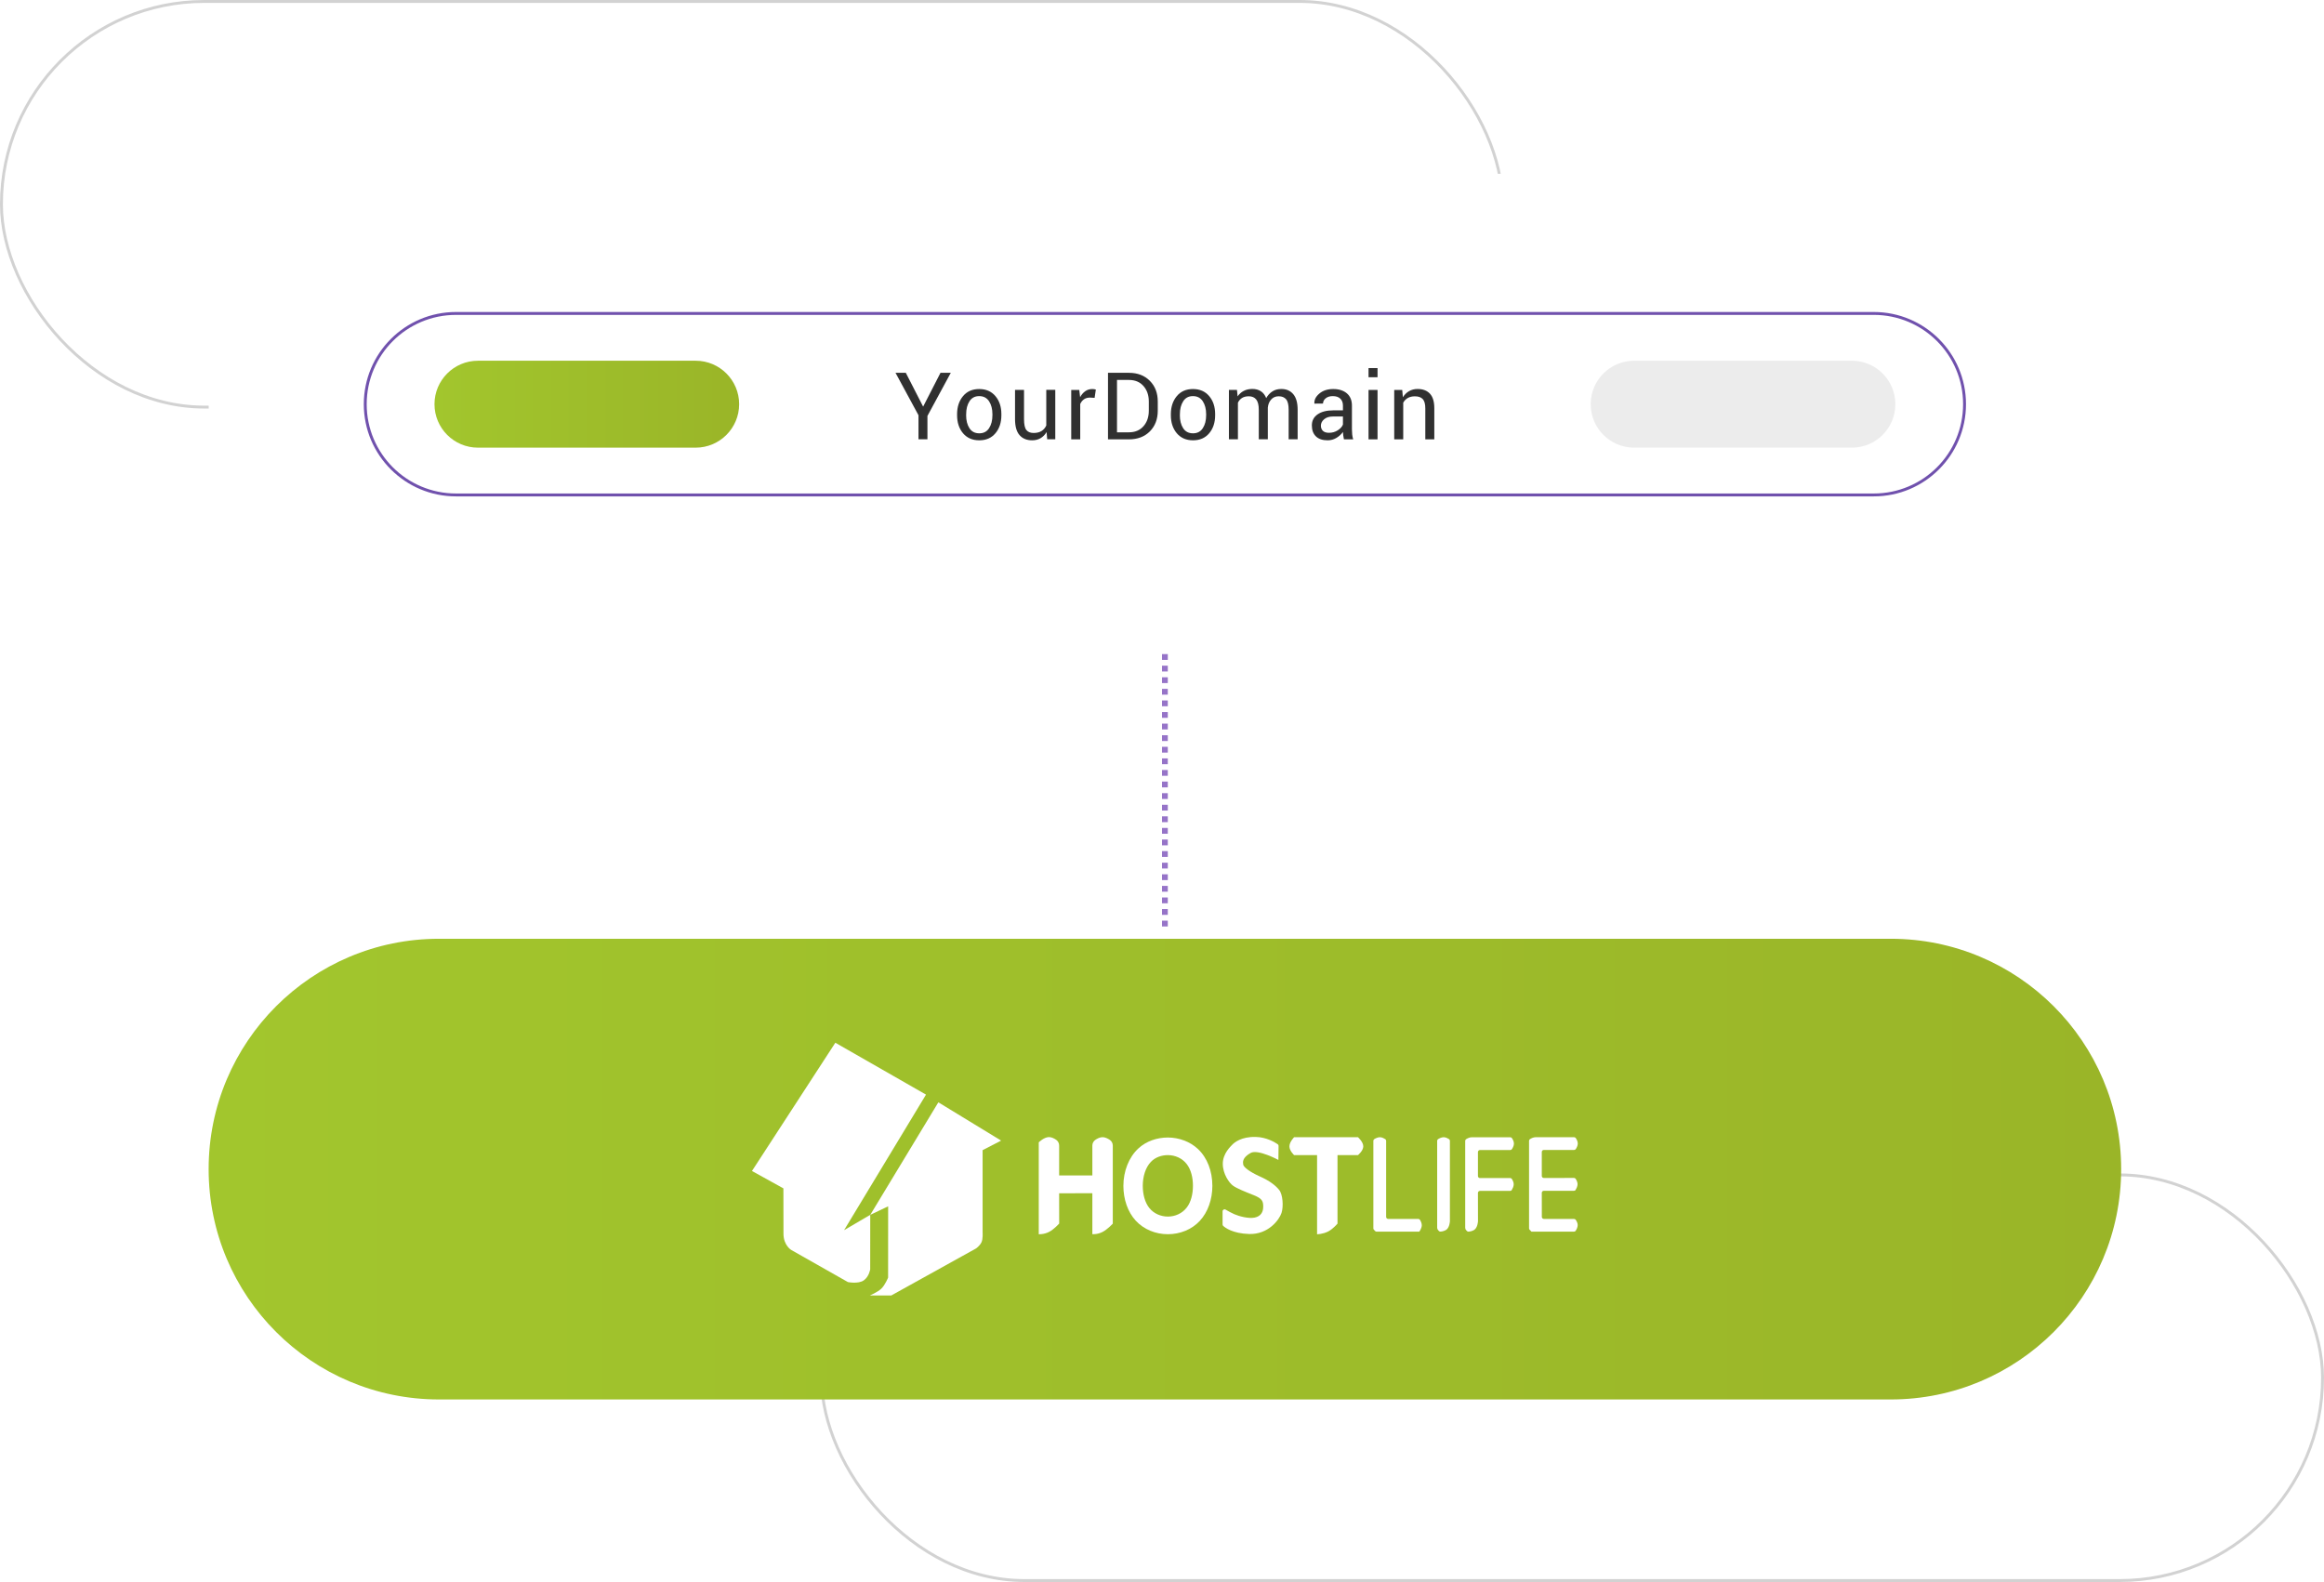 <svg width="802" height="546" viewBox="0 0 802 546" fill="none" xmlns="http://www.w3.org/2000/svg">
<rect x="0.5" y="0.5" width="518" height="140" rx="70" stroke="#D2D2D2"/>
<rect x="283.5" y="405.5" width="518" height="140" rx="70" stroke="#D2D2D2"/>
<g filter="url(#filter0_d)">
<path d="M651.5 482H150.5C106.595 482 71 446.405 71 402.5C71 358.595 106.595 323 150.5 323H651.5C695.405 323 731 358.595 731 402.5C731 446.405 695.405 482 651.5 482Z" fill="url(#paint0_linear)"/>
<path d="M651.5 218H150.5C106.595 218 71 182.405 71 138.5C71 94.595 106.595 59 150.5 59H651.5C695.405 59 731 94.595 731 138.5C731 182.405 695.405 218 651.5 218Z" fill="white"/>
<path d="M645.635 169.82H156.365C139.07 169.82 125.045 155.795 125.045 138.5C125.045 121.205 139.07 107.18 156.365 107.18H645.635C662.93 107.18 676.955 121.205 676.955 138.5C676.955 155.795 662.93 169.82 645.635 169.82Z" stroke="#7051AD" stroke-miterlimit="10"/>
<path d="M239.075 153.5H163.94C155.66 153.5 148.94 146.78 148.94 138.5C148.94 130.22 155.66 123.5 163.94 123.5H239.075C247.355 123.5 254.075 130.22 254.075 138.5C254.075 146.78 247.355 153.5 239.075 153.5Z" fill="url(#paint1_linear)"/>
<path d="M638.075 153.5H562.94C554.66 153.5 547.94 146.78 547.94 138.5C547.94 130.22 554.66 123.5 562.94 123.5H638.075C646.355 123.5 653.075 130.22 653.075 138.5C653.075 146.78 646.355 153.5 638.075 153.5Z" fill="#ECECEC"/>
<path d="M401 224.75V319.25" stroke="#9674C8" stroke-width="2" stroke-miterlimit="10" stroke-dasharray="2 2"/>
<path d="M317.57 139.341L323.555 127.671H327.11L319.055 142.551V150.621H315.965V142.311L308.03 127.656H311.585L317.57 139.341Z" fill="#303030"/>
<path d="M329.285 141.952C329.285 139.432 329.975 137.347 331.34 135.712C332.705 134.077 334.565 133.267 336.905 133.267C339.275 133.267 341.135 134.077 342.515 135.712C343.895 137.347 344.57 139.417 344.57 141.952V142.297C344.57 144.847 343.88 146.917 342.515 148.537C341.15 150.157 339.29 150.967 336.935 150.967C334.58 150.967 332.72 150.157 331.34 148.537C329.975 146.917 329.285 144.832 329.285 142.297V141.952V141.952ZM332.405 142.297C332.405 144.112 332.78 145.597 333.545 146.782C334.31 147.967 335.435 148.552 336.95 148.552C338.435 148.552 339.56 147.967 340.325 146.782C341.09 145.612 341.48 144.112 341.48 142.297V141.952C341.48 140.167 341.09 138.682 340.325 137.497C339.545 136.312 338.42 135.712 336.92 135.712C335.435 135.712 334.31 136.312 333.56 137.497C332.795 138.682 332.42 140.167 332.42 141.952V142.297H332.405Z" fill="#303030"/>
<path d="M360.17 148.116C359.63 149.031 358.94 149.736 358.1 150.231C357.26 150.726 356.285 150.966 355.19 150.966C353.33 150.966 351.875 150.366 350.84 149.181C349.805 147.996 349.28 146.151 349.28 143.631V133.566H352.385V143.661C352.385 145.476 352.655 146.736 353.195 147.411C353.735 148.086 354.56 148.431 355.7 148.431C356.81 148.431 357.71 148.206 358.43 147.756C359.15 147.306 359.69 146.676 360.065 145.851V133.551H363.17V150.606H360.38L360.17 148.116Z" fill="#303030"/>
<path d="M376.745 136.312L375.155 136.222C374.33 136.222 373.64 136.417 373.085 136.807C372.53 137.197 372.095 137.737 371.78 138.442V150.637H368.675V133.582H371.45L371.75 136.072C372.23 135.187 372.83 134.497 373.535 134.002C374.24 133.507 375.065 133.267 375.98 133.267C376.205 133.267 376.43 133.282 376.64 133.327C376.85 133.357 377.03 133.402 377.165 133.447L376.745 136.312Z" fill="#303030"/>
<path d="M381.365 150.636V127.671H388.58C391.58 127.671 393.98 128.601 395.81 130.446C397.64 132.291 398.54 134.676 398.54 137.601V140.736C398.54 143.676 397.625 146.046 395.81 147.891C393.98 149.721 391.58 150.636 388.58 150.636H381.365V150.636ZM384.47 130.116V148.206H388.58C390.71 148.206 392.375 147.501 393.605 146.106C394.835 144.711 395.45 142.911 395.45 140.736V137.571C395.45 135.411 394.835 133.626 393.605 132.231C392.375 130.836 390.71 130.131 388.58 130.131H384.47V130.116Z" fill="#303030"/>
<path d="M403.055 141.952C403.055 139.432 403.745 137.347 405.11 135.712C406.475 134.077 408.335 133.267 410.675 133.267C413.045 133.267 414.905 134.077 416.285 135.712C417.665 137.347 418.34 139.417 418.34 141.952V142.297C418.34 144.847 417.65 146.917 416.285 148.537C414.92 150.157 413.06 150.967 410.705 150.967C408.35 150.967 406.49 150.157 405.11 148.537C403.745 146.917 403.055 144.832 403.055 142.297V141.952V141.952ZM406.16 142.297C406.16 144.112 406.535 145.597 407.3 146.782C408.065 147.967 409.19 148.552 410.705 148.552C412.19 148.552 413.315 147.967 414.08 146.782C414.845 145.612 415.235 144.112 415.235 142.297V141.952C415.235 140.167 414.845 138.682 414.08 137.497C413.3 136.312 412.175 135.712 410.675 135.712C409.19 135.712 408.065 136.312 407.315 137.497C406.55 138.682 406.175 140.167 406.175 141.952V142.297H406.16Z" fill="#303030"/>
<path d="M425.87 133.566L426.095 135.801C426.65 134.991 427.355 134.361 428.21 133.911C429.065 133.461 430.07 133.236 431.195 133.236C432.32 133.236 433.31 133.506 434.12 134.031C434.93 134.556 435.545 135.351 435.965 136.401C436.505 135.426 437.225 134.646 438.095 134.091C438.965 133.521 440 133.251 441.185 133.251C442.925 133.251 444.29 133.851 445.295 135.036C446.3 136.236 446.81 138.021 446.81 140.421V150.621H443.705V140.391C443.705 138.711 443.42 137.511 442.835 136.821C442.25 136.116 441.395 135.771 440.255 135.771C439.19 135.771 438.335 136.146 437.675 136.881C437.015 137.616 436.625 138.546 436.52 139.671V139.791V150.621H433.4V140.391C433.4 138.786 433.1 137.616 432.515 136.881C431.93 136.146 431.06 135.771 429.95 135.771C429.005 135.771 428.225 135.966 427.61 136.356C426.995 136.746 426.53 137.286 426.2 137.991V150.621H423.095V133.566H425.87V133.566Z" fill="#303030"/>
<path d="M462.785 150.637C462.68 150.127 462.605 149.662 462.545 149.272C462.485 148.882 462.455 148.477 462.44 148.087C461.855 148.912 461.105 149.587 460.175 150.142C459.245 150.697 458.24 150.967 457.175 150.967C455.405 150.967 454.04 150.517 453.11 149.602C452.18 148.687 451.715 147.442 451.715 145.837C451.715 144.202 452.375 142.927 453.695 142.012C455.015 141.097 456.8 140.632 459.065 140.632H462.44V138.952C462.44 137.947 462.14 137.167 461.525 136.582C460.91 135.997 460.055 135.712 458.945 135.712C457.94 135.712 457.115 135.967 456.5 136.462C455.885 136.957 455.57 137.572 455.57 138.277L452.615 138.307L452.585 138.217C452.51 136.972 453.095 135.847 454.325 134.812C455.555 133.777 457.16 133.267 459.11 133.267C461.045 133.267 462.605 133.762 463.775 134.737C464.945 135.727 465.545 137.137 465.545 138.982V147.202C465.545 147.817 465.575 148.402 465.635 148.972C465.695 149.542 465.815 150.097 465.98 150.637H462.785ZM457.625 148.372C458.75 148.372 459.77 148.087 460.67 147.502C461.57 146.917 462.17 146.257 462.44 145.522V142.747H458.96C457.715 142.747 456.71 143.062 455.96 143.692C455.21 144.322 454.835 145.057 454.835 145.912C454.835 146.662 455.075 147.262 455.54 147.712C456.005 148.147 456.695 148.372 457.625 148.372Z" fill="#303030"/>
<path d="M474.38 129.201H471.275V126.036H474.38V129.201ZM474.38 150.636H471.275V133.581H474.38V150.636Z" fill="#303030"/>
<path d="M482.9 133.565L483.125 136.1C483.695 135.2 484.4 134.495 485.255 134C486.11 133.505 487.085 133.25 488.18 133.25C490.025 133.25 491.45 133.79 492.455 134.87C493.46 135.95 493.97 137.615 493.97 139.865V150.635H490.865V139.925C490.865 138.425 490.565 137.36 489.98 136.73C489.38 136.1 488.48 135.785 487.265 135.785C486.305 135.785 485.495 135.98 484.835 136.355C484.16 136.745 483.635 137.285 483.245 137.975V150.635H480.14V133.58H482.9V133.565Z" fill="#303030"/>
<path fill-rule="evenodd" clip-rule="evenodd" d="M299.315 418.295L322.82 379.445L344.48 392.66L338.09 395.96V424.31C338.09 424.31 338.255 426.62 337.7 427.76C337.085 429.035 335.81 429.89 335.81 429.89L306.59 446.105L299.165 446.12C299.165 446.12 301.835 444.98 303.08 443.81C304.43 442.565 305.48 439.94 305.48 439.94L305.495 415.34L299.315 418.295Z" fill="white"/>
<path fill-rule="evenodd" clip-rule="evenodd" d="M258.5 403.145L287.27 358.88L318.56 376.79L290.285 423.575L299.315 418.28L299.3 437.075C299.3 437.075 298.955 439.58 297.08 440.9C295.205 442.22 291.605 441.485 291.605 441.485L272 430.37C272 430.37 269.405 428.78 269.375 424.895C269.36 422.105 269.345 409.145 269.345 409.145L258.5 403.145Z" fill="white"/>
<path fill-rule="evenodd" clip-rule="evenodd" d="M527.495 424.085L526.85 423.41C526.73 423.275 526.67 423.11 526.67 422.945V392.735C526.67 392.495 526.79 392.285 526.985 392.15C527.405 391.895 528.17 391.49 528.92 391.49H542.225C542.45 391.49 542.66 391.595 542.795 391.79C543.065 392.18 543.485 392.93 543.485 393.665C543.485 394.415 543.065 395.18 542.795 395.585C542.675 395.78 542.45 395.885 542.225 395.885H531.755C531.38 395.885 531.065 396.2 531.065 396.575V404.87C531.065 405.245 531.38 405.56 531.755 405.56L542.18 405.545C542.405 405.545 542.615 405.65 542.75 405.845C543.005 406.235 543.41 406.955 543.41 407.69C543.41 408.44 543.005 409.22 542.75 409.655C542.63 409.865 542.405 409.985 542.165 409.985H531.755C531.38 409.985 531.065 410.3 531.065 410.675L531.08 419C531.08 419.375 531.395 419.69 531.77 419.69L542.21 419.705C542.435 419.705 542.645 419.81 542.765 419.99C543.035 420.365 543.455 421.085 543.455 421.805C543.455 422.57 543.035 423.35 542.765 423.77C542.645 423.965 542.42 424.085 542.18 424.085H527.495V424.085Z" fill="white"/>
<path fill-rule="evenodd" clip-rule="evenodd" d="M509.045 420.515C509.045 420.515 508.955 422.315 508.055 423.215C507.41 423.86 506.345 424.025 505.805 424.085C505.595 424.1 505.385 424.025 505.25 423.875L504.98 423.59C504.755 423.365 504.635 423.05 504.635 422.735V392.75C504.635 392.51 504.755 392.3 504.95 392.165C505.37 391.91 506.135 391.505 506.885 391.505H520.19C520.415 391.505 520.625 391.61 520.76 391.805C521.03 392.195 521.45 392.945 521.45 393.68C521.45 394.43 521.03 395.195 520.76 395.6C520.64 395.795 520.415 395.915 520.19 395.915H509.72C509.345 395.915 509.03 396.23 509.03 396.605V404.9C509.03 405.275 509.345 405.59 509.72 405.59L520.145 405.575C520.37 405.575 520.58 405.68 520.715 405.875C520.97 406.265 521.375 406.985 521.375 407.72C521.375 408.47 520.97 409.25 520.715 409.685C520.595 409.895 520.37 410.015 520.13 410.015H509.72C509.345 410.015 509.03 410.33 509.03 410.705L509.045 420.515Z" fill="white"/>
<path fill-rule="evenodd" clip-rule="evenodd" d="M499.355 420.515V392.72C499.355 392.495 499.235 392.27 499.055 392.15C498.65 391.895 497.93 391.49 497.21 391.49C496.46 391.49 495.695 391.895 495.275 392.15C495.08 392.27 494.96 392.495 494.96 392.735V422.735C494.96 423.035 495.08 423.335 495.29 423.56L495.575 423.86C495.725 424.01 495.92 424.1 496.13 424.07C496.67 424.025 497.735 423.845 498.38 423.2C499.265 422.3 499.355 420.515 499.355 420.515Z" fill="white"/>
<path fill-rule="evenodd" clip-rule="evenodd" d="M488.78 424.085H474.05C473.855 424.085 473.675 424.01 473.555 423.875L473.12 423.41C473 423.29 472.94 423.11 472.94 422.945V392.735C472.94 392.495 473.06 392.285 473.255 392.15C473.675 391.895 474.44 391.49 475.19 391.49C475.91 391.49 476.63 391.895 477.035 392.15C477.23 392.27 477.35 392.495 477.35 392.72V419C477.35 419.375 477.665 419.69 478.04 419.69H488.435C488.675 419.69 488.885 419.81 489.02 420.005C489.275 420.41 489.65 421.145 489.65 421.88C489.635 422.99 488.78 424.085 488.78 424.085Z" fill="white"/>
<path fill-rule="evenodd" clip-rule="evenodd" d="M445.595 391.49C445.595 391.49 443.975 393.11 443.975 394.655C443.975 396.2 445.595 397.67 445.595 397.67H453.515V424.985C453.515 424.985 455.51 424.97 457.37 424.01C459.02 423.155 460.565 421.31 460.565 421.31V397.67H467.63C467.63 397.67 469.46 396.17 469.46 394.655C469.46 393.095 467.63 391.49 467.63 391.49H445.595Z" fill="white"/>
<path fill-rule="evenodd" clip-rule="evenodd" d="M440.165 399.335L440.225 394.475C440.225 394.25 440.12 394.025 439.925 393.905C438.995 393.275 436.055 391.46 432.365 391.4C427.31 391.25 424.91 393.395 424.28 394.04C423.665 394.685 420.98 397.13 420.98 400.655C420.98 404.18 423.185 407.27 424.505 408.215C425.825 409.175 428.765 410.345 431.705 411.515C434.645 412.685 434.93 413.645 434.93 415.475C434.93 417.305 434.12 418.775 431.99 419.225C429.86 419.66 426.635 418.79 424.94 418.055C423.965 417.635 422.765 416.96 421.94 416.48C421.475 416.21 420.905 416.54 420.905 417.08V421.595C420.905 421.79 420.98 421.97 421.13 422.105C421.865 422.78 424.43 424.7 430.01 424.895C436.76 425.12 440.51 419.9 441.245 417.62C441.98 415.34 441.68 411.23 440.435 409.685C439.19 408.14 437.135 406.52 433.685 404.99C430.235 403.445 428.18 401.825 428.03 400.955C427.88 400.07 427.67 398.555 430.595 396.92C433.115 395.525 440.165 399.335 440.165 399.335Z" fill="white"/>
<path fill-rule="evenodd" clip-rule="evenodd" d="M413.03 420.379C410.255 423.364 406.22 424.969 402.02 424.969C397.775 424.969 393.695 423.304 390.92 420.274C388.16 417.259 386.675 412.879 386.675 408.289C386.675 403.204 388.55 398.419 391.85 395.359C394.535 392.884 398.225 391.594 402.02 391.594C405.845 391.594 409.67 393.004 412.37 395.524C415.64 398.584 417.38 403.219 417.38 408.289C417.38 412.924 415.85 417.349 413.03 420.379ZM408.59 400.834C407.015 398.749 404.54 397.669 402.02 397.669C399.875 397.669 397.685 398.404 396.17 399.994C394.31 401.944 393.365 405.049 393.365 408.274C393.365 411.154 394.085 413.989 395.615 415.909C397.19 417.874 399.605 418.879 402.02 418.879C404.525 418.879 407 417.799 408.575 415.714C410.015 413.824 410.675 411.064 410.675 408.274C410.69 405.484 410.03 402.739 408.59 400.834Z" fill="white"/>
<path fill-rule="evenodd" clip-rule="evenodd" d="M357.47 393.26V424.97C357.47 424.97 359.24 425.09 361.01 424.175C362.765 423.275 364.52 421.28 364.52 421.28L364.505 410.84L375.965 410.825V424.955C375.965 424.955 377.705 425.105 379.475 424.19C381.215 423.29 383.015 421.325 383.015 421.325V394.37C383.015 393.59 382.625 392.84 381.98 392.405C381.305 391.955 380.39 391.475 379.49 391.475C378.575 391.475 377.66 391.955 377 392.405C376.355 392.855 375.965 393.59 375.965 394.37V404.69H364.505V394.355C364.505 393.575 364.13 392.84 363.485 392.39C362.81 391.925 361.895 391.445 360.98 391.445C359.24 391.475 357.47 393.26 357.47 393.26Z" fill="white"/>
</g>
<defs>
<filter id="filter0_d" x="57" y="45" width="690" height="453" filterUnits="userSpaceOnUse" color-interpolation-filters="sRGB">
<feFlood flood-opacity="0" result="BackgroundImageFix"/>
<feColorMatrix in="SourceAlpha" type="matrix" values="0 0 0 0 0 0 0 0 0 0 0 0 0 0 0 0 0 0 127 0" result="hardAlpha"/>
<feOffset dx="1" dy="1"/>
<feGaussianBlur stdDeviation="7.5"/>
<feComposite in2="hardAlpha" operator="out"/>
<feColorMatrix type="matrix" values="0 0 0 0 0 0 0 0 0 0 0 0 0 0 0 0 0 0 0.25 0"/>
<feBlend mode="normal" in2="BackgroundImageFix" result="effect1_dropShadow"/>
<feBlend mode="normal" in="SourceGraphic" in2="effect1_dropShadow" result="shape"/>
</filter>
<linearGradient id="paint0_linear" x1="71" y1="402.5" x2="731" y2="402.5" gradientUnits="userSpaceOnUse">
<stop stop-color="#A2C62D"/>
<stop offset="1" stop-color="#9AB528"/>
</linearGradient>
<linearGradient id="paint1_linear" x1="148.93" y1="138.5" x2="254.07" y2="138.5" gradientUnits="userSpaceOnUse">
<stop stop-color="#A2C62D"/>
<stop offset="1" stop-color="#9AB528"/>
</linearGradient>
</defs>
</svg>
